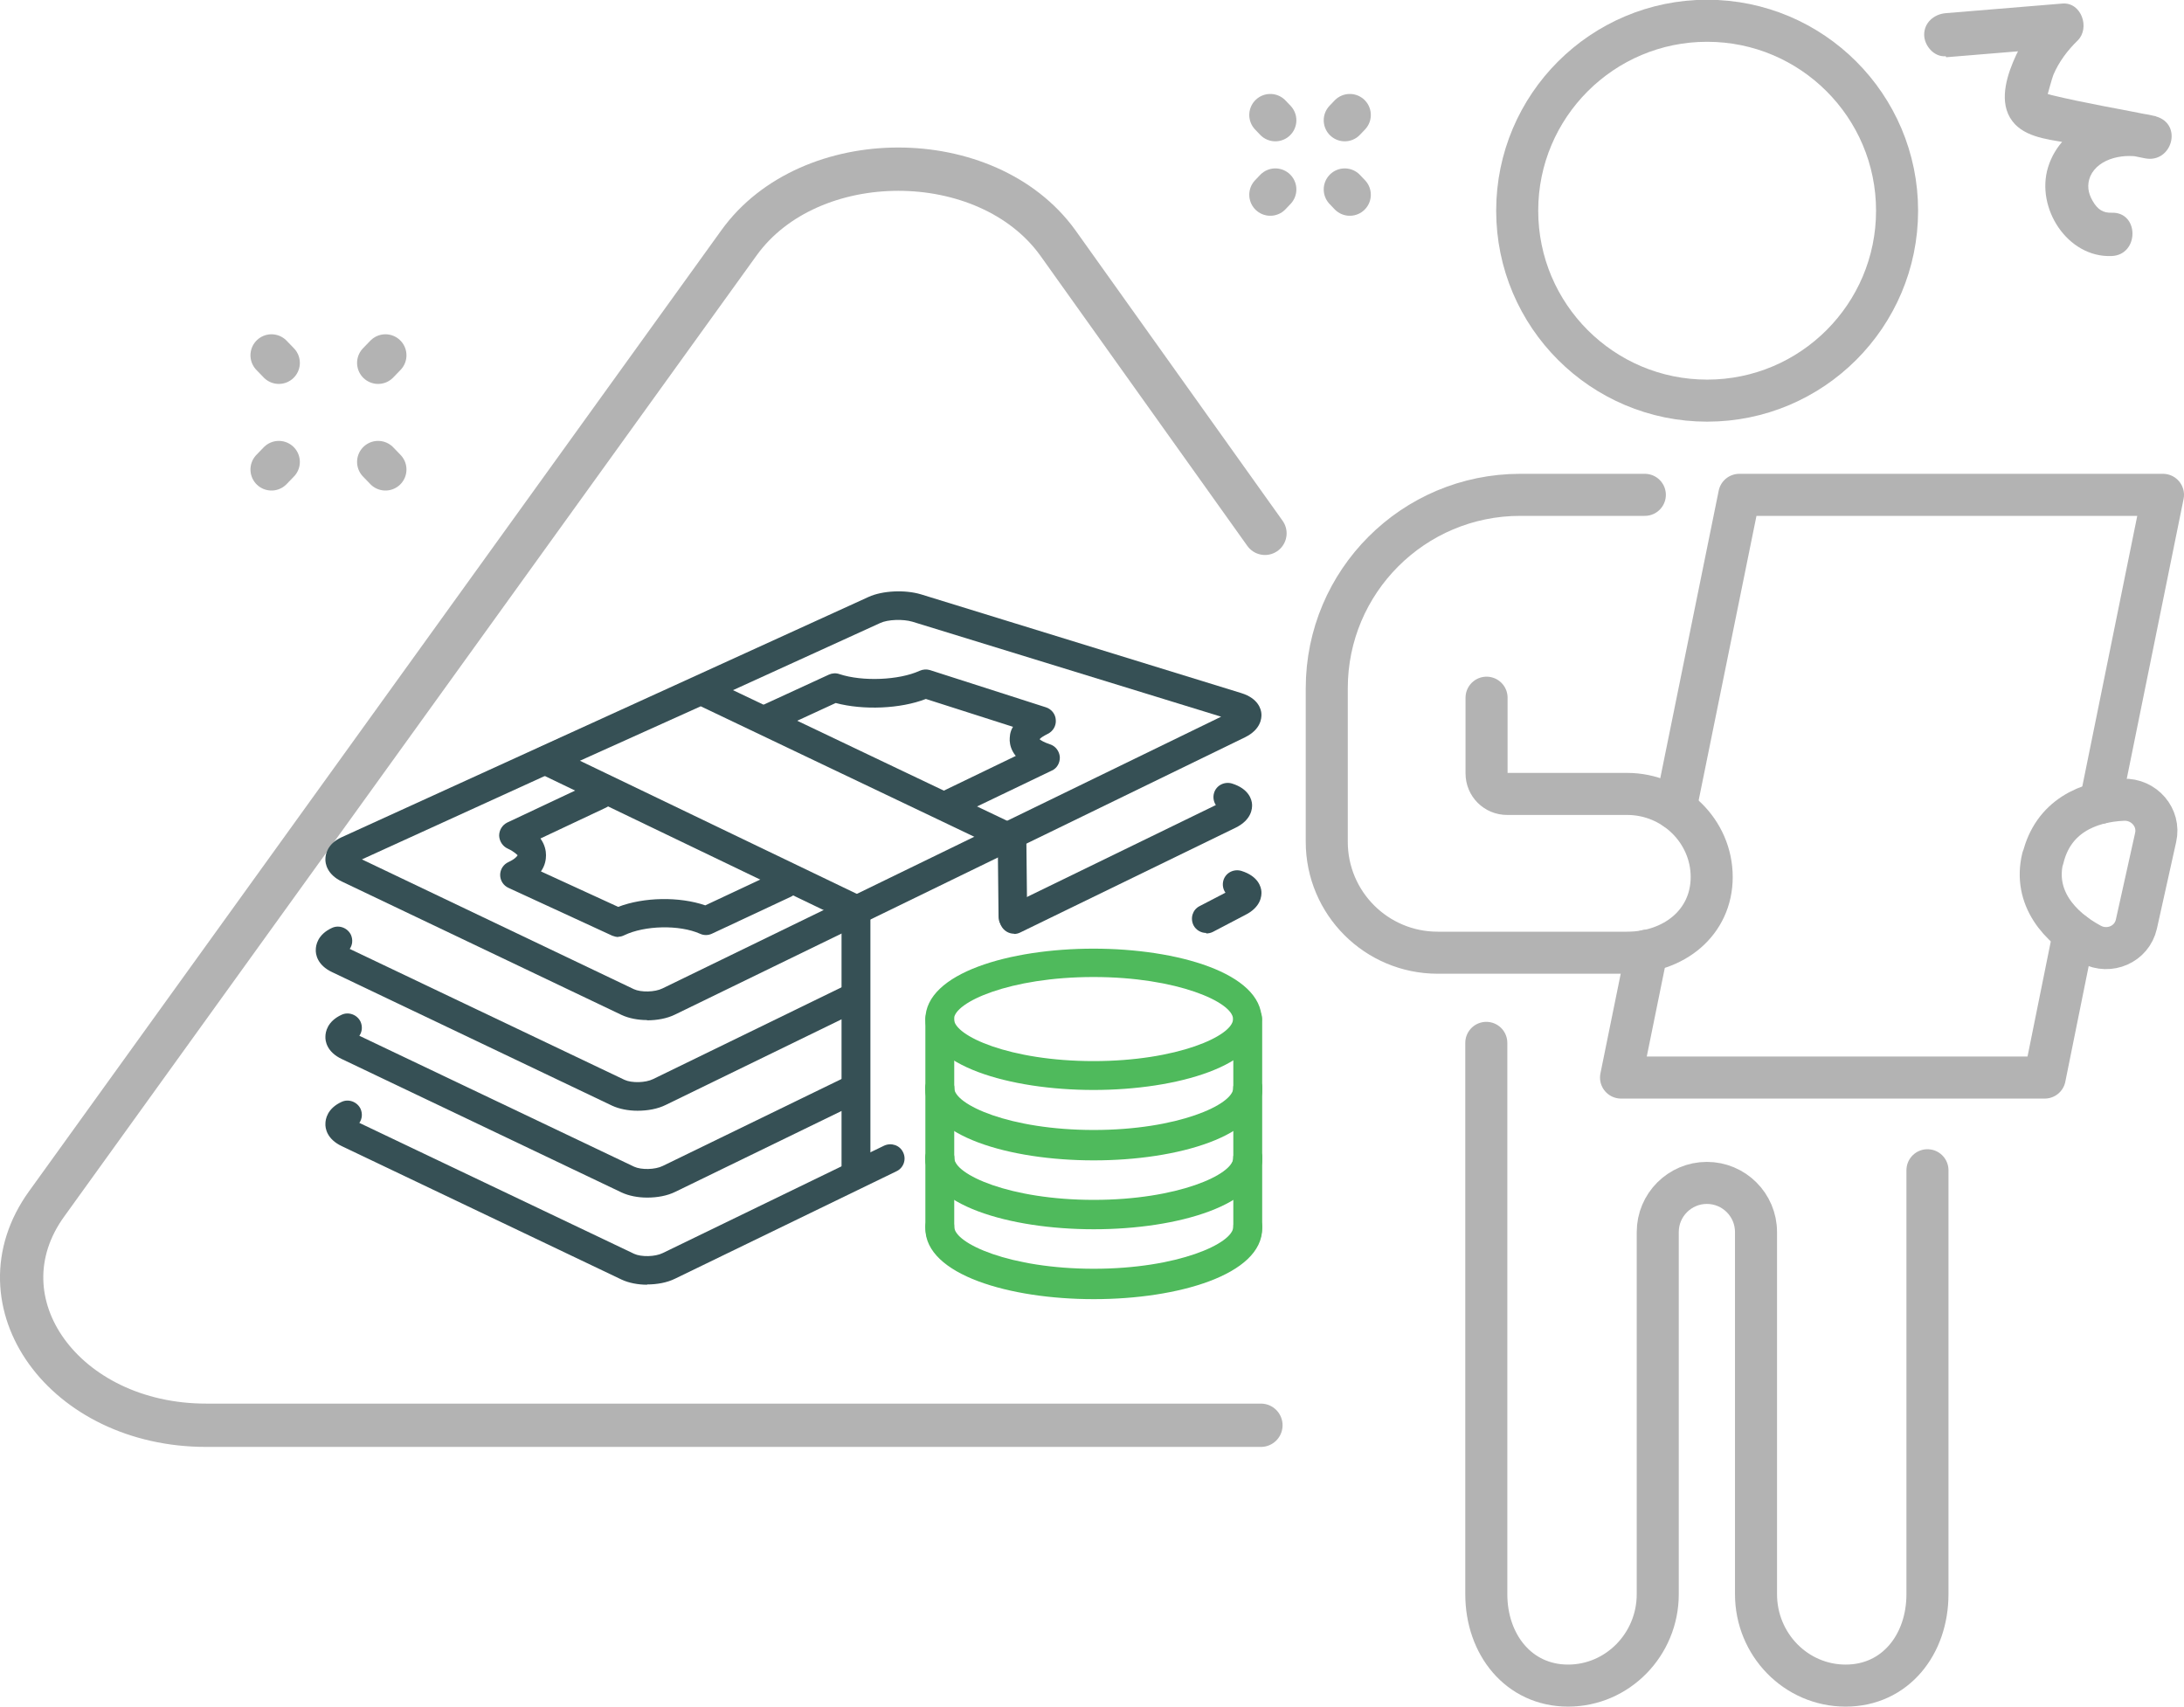 <?xml version="1.0" encoding="UTF-8"?><svg id="_レイヤー_2" xmlns="http://www.w3.org/2000/svg" viewBox="0 0 86.24 67.4"><defs><style>.cls-1{fill:#b3b3b3;}.cls-1,.cls-2,.cls-3{stroke-width:0px;}.cls-2{fill:#4fba5c;}.cls-4{stroke-width:1.71px;}.cls-4,.cls-5{fill:none;stroke:#b3b3b3;stroke-linecap:round;stroke-linejoin:round;}.cls-5{stroke-width:1.66px;}.cls-3{fill:#365055;}</style></defs><g id="_01"><path class="cls-5" d="M67.41,15.82c-4.14,0-7.5-3.36-7.5-7.5s3.36-7.5,7.5-7.5,7.5,3.36,7.5,7.5-3.36,7.5-7.5,7.5Z"/><path class="cls-5" d="M58.69,41.18s0,0,0,0v21.77c0,1.99,1.28,3.61,3.23,3.61s3.54-1.62,3.54-3.61v-14.3c0-1.07.87-1.94,1.94-1.94h0c1.07,0,1.94.87,1.94,1.94v2.2s0,8.43,0,8.43v3.67c0,1.99,1.58,3.61,3.54,3.61s3.23-1.62,3.23-3.61v-11.28s0-5.46,0-5.46"/><polyline class="cls-5" points="81.89 36.86 80.74 42.55 64.01 42.55 65.03 37.54"/><polyline class="cls-5" points="66.16 31.94 68.68 19.54 85.41 19.54 82.94 31.7"/><path class="cls-5" d="M80.66,33.89c-.37,1.55.64,2.72,1.91,3.4.72.38,1.61,0,1.79-.8l.76-3.42c.18-.79-.46-1.52-1.27-1.49-1.42.06-2.79.68-3.18,2.32Z"/><path class="cls-5" d="M64.95,19.54h-4.92c-4.22,0-7.64,3.42-7.64,7.64v6.06c0,2.42,1.96,4.38,4.38,4.38h7.48c1.85,0,3.34-1.19,3.34-2.99s-1.5-3.28-3.34-3.28h-4.74c-.45,0-.81-.36-.81-.81v-2.99"/><path class="cls-4" d="M49.95,21.06l-8.18-11.47c-2.8-3.88-9.8-3.88-12.59,0L1.84,47.54c-2.8,3.88.7,8.74,6.3,8.74h41.65"/><line class="cls-5" x1="11.01" y1="14.33" x2="10.72" y2="14.03"/><line class="cls-5" x1="15.22" y1="18.54" x2="14.93" y2="18.24"/><line class="cls-5" x1="11.01" y1="18.24" x2="10.72" y2="18.54"/><line class="cls-5" x1="15.22" y1="14.03" x2="14.93" y2="14.33"/><line class="cls-5" x1="50.36" y1="4.75" x2="50.16" y2="4.54"/><line class="cls-5" x1="53.3" y1="7.69" x2="53.1" y2="7.48"/><line class="cls-5" x1="50.36" y1="7.48" x2="50.16" y2="7.69"/><line class="cls-5" x1="53.3" y1="4.54" x2="53.1" y2="4.75"/><path class="cls-3" d="M25.55,40.28c-.36,0-.72-.07-1-.2l-11.05-5.27c-.59-.28-.66-.72-.65-.89,0-.17.07-.6.64-.86l20.81-9.49h0c.55-.25,1.44-.29,2.07-.1l12.65,3.9c.67.21.78.64.79.82.01.17-.02.61-.64.92l-22.51,10.95c-.32.16-.72.23-1.11.23ZM14.28,33.93l10.75,5.13c.28.13.83.12,1.13-.03l22.06-10.73-12.19-3.75c-.37-.11-.97-.09-1.27.05l-20.48,9.34Z"/><path class="cls-3" d="M40.04,36.87c-.21,0-.41-.12-.51-.32-.14-.28-.02-.62.26-.76l8.22-4c-.09-.14-.12-.31-.07-.48.09-.3.41-.46.71-.37.67.21.78.64.79.82.01.17-.02.61-.64.92l-8.51,4.14c-.08.04-.16.06-.25.06Z"/><path class="cls-3" d="M25.17,43.86c-.36,0-.72-.07-1-.2l-11.05-5.27c-.6-.28-.66-.72-.65-.89,0-.17.07-.6.64-.86.28-.13.62,0,.75.28.08.19.06.39-.05.55l10.85,5.17c.28.13.83.12,1.13-.03l7.68-3.74c.28-.14.62-.02.76.26.14.28.02.62-.26.76l-7.68,3.74c-.32.16-.72.23-1.11.23Z"/><path class="cls-3" d="M47.63,36.84c-.2,0-.4-.11-.5-.3-.14-.28-.04-.62.24-.76l1.02-.53c-.1-.14-.13-.32-.08-.49.09-.3.41-.46.71-.37.67.21.78.64.79.82.01.17-.02.61-.64.92l-1.28.67c-.08.04-.17.06-.26.06Z"/><path class="cls-3" d="M25.55,47.29c-.36,0-.72-.07-1-.2l-11.05-5.27c-.6-.28-.66-.72-.65-.89,0-.17.07-.6.64-.86.28-.13.62,0,.75.28.08.19.06.39-.05.55l10.85,5.17c.28.13.83.12,1.13-.03l7.28-3.54c.28-.14.62-.02.76.26.14.28.02.62-.26.76l-7.28,3.54c-.32.16-.72.23-1.11.23Z"/><path class="cls-3" d="M25.55,50.73c-.36,0-.72-.07-1-.2l-11.05-5.27c-.6-.28-.66-.72-.65-.89,0-.17.07-.6.64-.86.28-.13.62,0,.75.28.08.19.06.39-.05.55l10.85,5.17c.28.13.83.12,1.13-.03l8.74-4.24c.28-.13.62-.02.75.26.14.28.02.62-.26.75l-8.74,4.24c-.32.16-.72.23-1.11.23Z"/><path class="cls-3" d="M24.42,37c-.08,0-.16-.02-.24-.05l-4.1-1.89c-.2-.09-.33-.29-.33-.51,0-.22.13-.42.33-.51.26-.12.35-.24.36-.27-.01,0-.11-.13-.39-.26-.2-.09-.33-.29-.34-.51,0-.22.12-.42.32-.52l3.42-1.61c.28-.13.62-.01.75.27.13.28.01.62-.27.75l-2.59,1.22c.18.25.22.49.22.66,0,.16-.03.4-.2.64l3.05,1.4c1.02-.39,2.42-.41,3.44-.06l2.9-1.36c.28-.13.62,0,.75.27.13.28.01.62-.27.75l-3.12,1.46c-.15.07-.32.07-.47,0-.81-.36-2.18-.33-2.99.06-.08.04-.16.06-.24.06Z"/><path class="cls-3" d="M37.5,32.3c-.21,0-.41-.12-.51-.32-.14-.28-.02-.62.26-.75l2.86-1.38c-.18-.22-.23-.44-.24-.6,0-.14,0-.34.13-.55l-3.44-1.1c-1,.39-2.47.45-3.56.16l-2.45,1.13c-.28.13-.62,0-.75-.28-.13-.28,0-.62.28-.75l2.65-1.22c.13-.06.28-.07.42-.02.91.3,2.35.24,3.16-.13.13-.06.28-.07.41-.03l4.58,1.47c.22.07.38.27.39.5.02.23-.11.45-.32.55-.18.09-.28.16-.32.21.06.05.17.12.41.2.22.07.37.27.39.5.01.23-.11.45-.32.54l-3.77,1.81c-.08.04-.16.06-.25.06Z"/><path class="cls-3" d="M33.83,36.51c-.08,0-.17-.02-.24-.06l-12.29-5.91c-.2-.1-.32-.3-.32-.52,0-.22.13-.42.33-.51l6.12-2.75c.15-.07.33-.07.48,0l12.15,5.79c.28.13.4.47.27.75-.13.28-.47.4-.75.27l-11.91-5.68-4.77,2.15,11.19,5.38c.28.14.4.47.26.75-.1.2-.3.32-.51.32Z"/><path class="cls-3" d="M40,36.78c-.31,0-.56-.25-.57-.56l-.03-2.86c0-.31.25-.57.56-.57.31-.03.57.25.57.56l.03,2.86c0,.31-.25.57-.56.57h0Z"/><path class="cls-3" d="M33.8,46.8c-.31,0-.57-.25-.57-.57v-10.23c0-.31.25-.57.57-.57s.57.25.57.57v10.23c0,.31-.25.57-.57.57Z"/><path class="cls-2" d="M43.18,51.23c-3.3,0-6.64-.96-6.64-2.79,0-.31.25-.57.57-.57s.57.25.57.57c0,.66,2.2,1.66,5.51,1.66s5.51-1,5.51-1.66c0-.31.25-.57.57-.57s.57.25.57.57c0,1.83-3.34,2.79-6.64,2.79Z"/><path class="cls-2" d="M43.18,48.51c-3.3,0-6.64-.96-6.64-2.79,0-.31.25-.57.57-.57s.57.25.57.57c0,.66,2.2,1.66,5.51,1.66s5.51-1,5.51-1.66c0-.31.25-.57.57-.57s.57.25.57.57c0,1.83-3.34,2.79-6.64,2.79Z"/><path class="cls-2" d="M43.18,51.3c-3.3,0-6.64-.96-6.64-2.79v-2.79c0-.31.25-.57.57-.57s.57.25.57.57v2.79c0,.66,2.2,1.66,5.51,1.66s5.51-1,5.51-1.66v-2.79c0-.31.25-.57.57-.57s.57.25.57.57v2.79c0,1.83-3.34,2.79-6.64,2.79Z"/><path class="cls-2" d="M43.18,45.75c-3.3,0-6.64-.96-6.64-2.79,0-.31.25-.57.57-.57s.57.25.57.57c0,.66,2.2,1.66,5.51,1.66s5.51-1,5.51-1.66c0-.31.25-.57.57-.57s.57.25.57.57c0,1.83-3.34,2.79-6.64,2.79Z"/><path class="cls-2" d="M43.18,48.54c-3.3,0-6.64-.96-6.64-2.79v-2.79c0-.31.25-.57.57-.57s.57.25.57.57v2.79c0,.66,2.2,1.66,5.51,1.66s5.51-1,5.51-1.66v-2.79c0-.31.25-.57.57-.57s.57.25.57.57v2.79c0,1.83-3.34,2.79-6.64,2.79Z"/><path class="cls-2" d="M43.18,43.04c-3.3,0-6.64-.96-6.64-2.79s3.34-2.79,6.64-2.79,6.64.96,6.64,2.79-3.34,2.79-6.64,2.79ZM43.18,38.58c-3.31,0-5.51,1-5.51,1.66s2.2,1.66,5.51,1.66,5.51-1,5.51-1.66-2.2-1.66-5.51-1.66Z"/><path class="cls-2" d="M43.18,45.82c-3.3,0-6.64-.96-6.64-2.79v-2.79c0-.31.25-.57.57-.57s.57.25.57.57v2.79c0,.66,2.2,1.66,5.51,1.66s5.51-1,5.51-1.66v-2.79c0-.31.25-.57.57-.57s.57.25.57.57v2.79c0,1.83-3.34,2.79-6.64,2.79Z"/><path class="cls-1" d="M76.85,2.26l4.61-.38-.6-1.46c-.6.58-1.05,1.26-1.37,2.03s-.57,1.78.08,2.46c.56.58,1.56.62,2.3.77.94.19,1.88.38,2.82.57,1.07.22,1.52-1.34.45-1.65-1.65-.47-3.73.25-4.27,2.01-.49,1.61.77,3.57,2.51,3.5,1.1-.04,1.1-1.75,0-1.71-.33.01-.55-.12-.75-.47-.18-.31-.23-.63-.09-.97.33-.74,1.4-.93,2.14-.72l.45-1.65c-1.38-.28-2.78-.51-4.14-.84.02,0-.23-.06-.23-.07.05.04.07.08.08.14v-.04s.2-.73.24-.82c.22-.52.56-.97.96-1.36.5-.49.15-1.52-.6-1.46l-4.61.38c-.46.04-.85.37-.85.85,0,.43.39.89.85.85h0Z"/></g></svg>